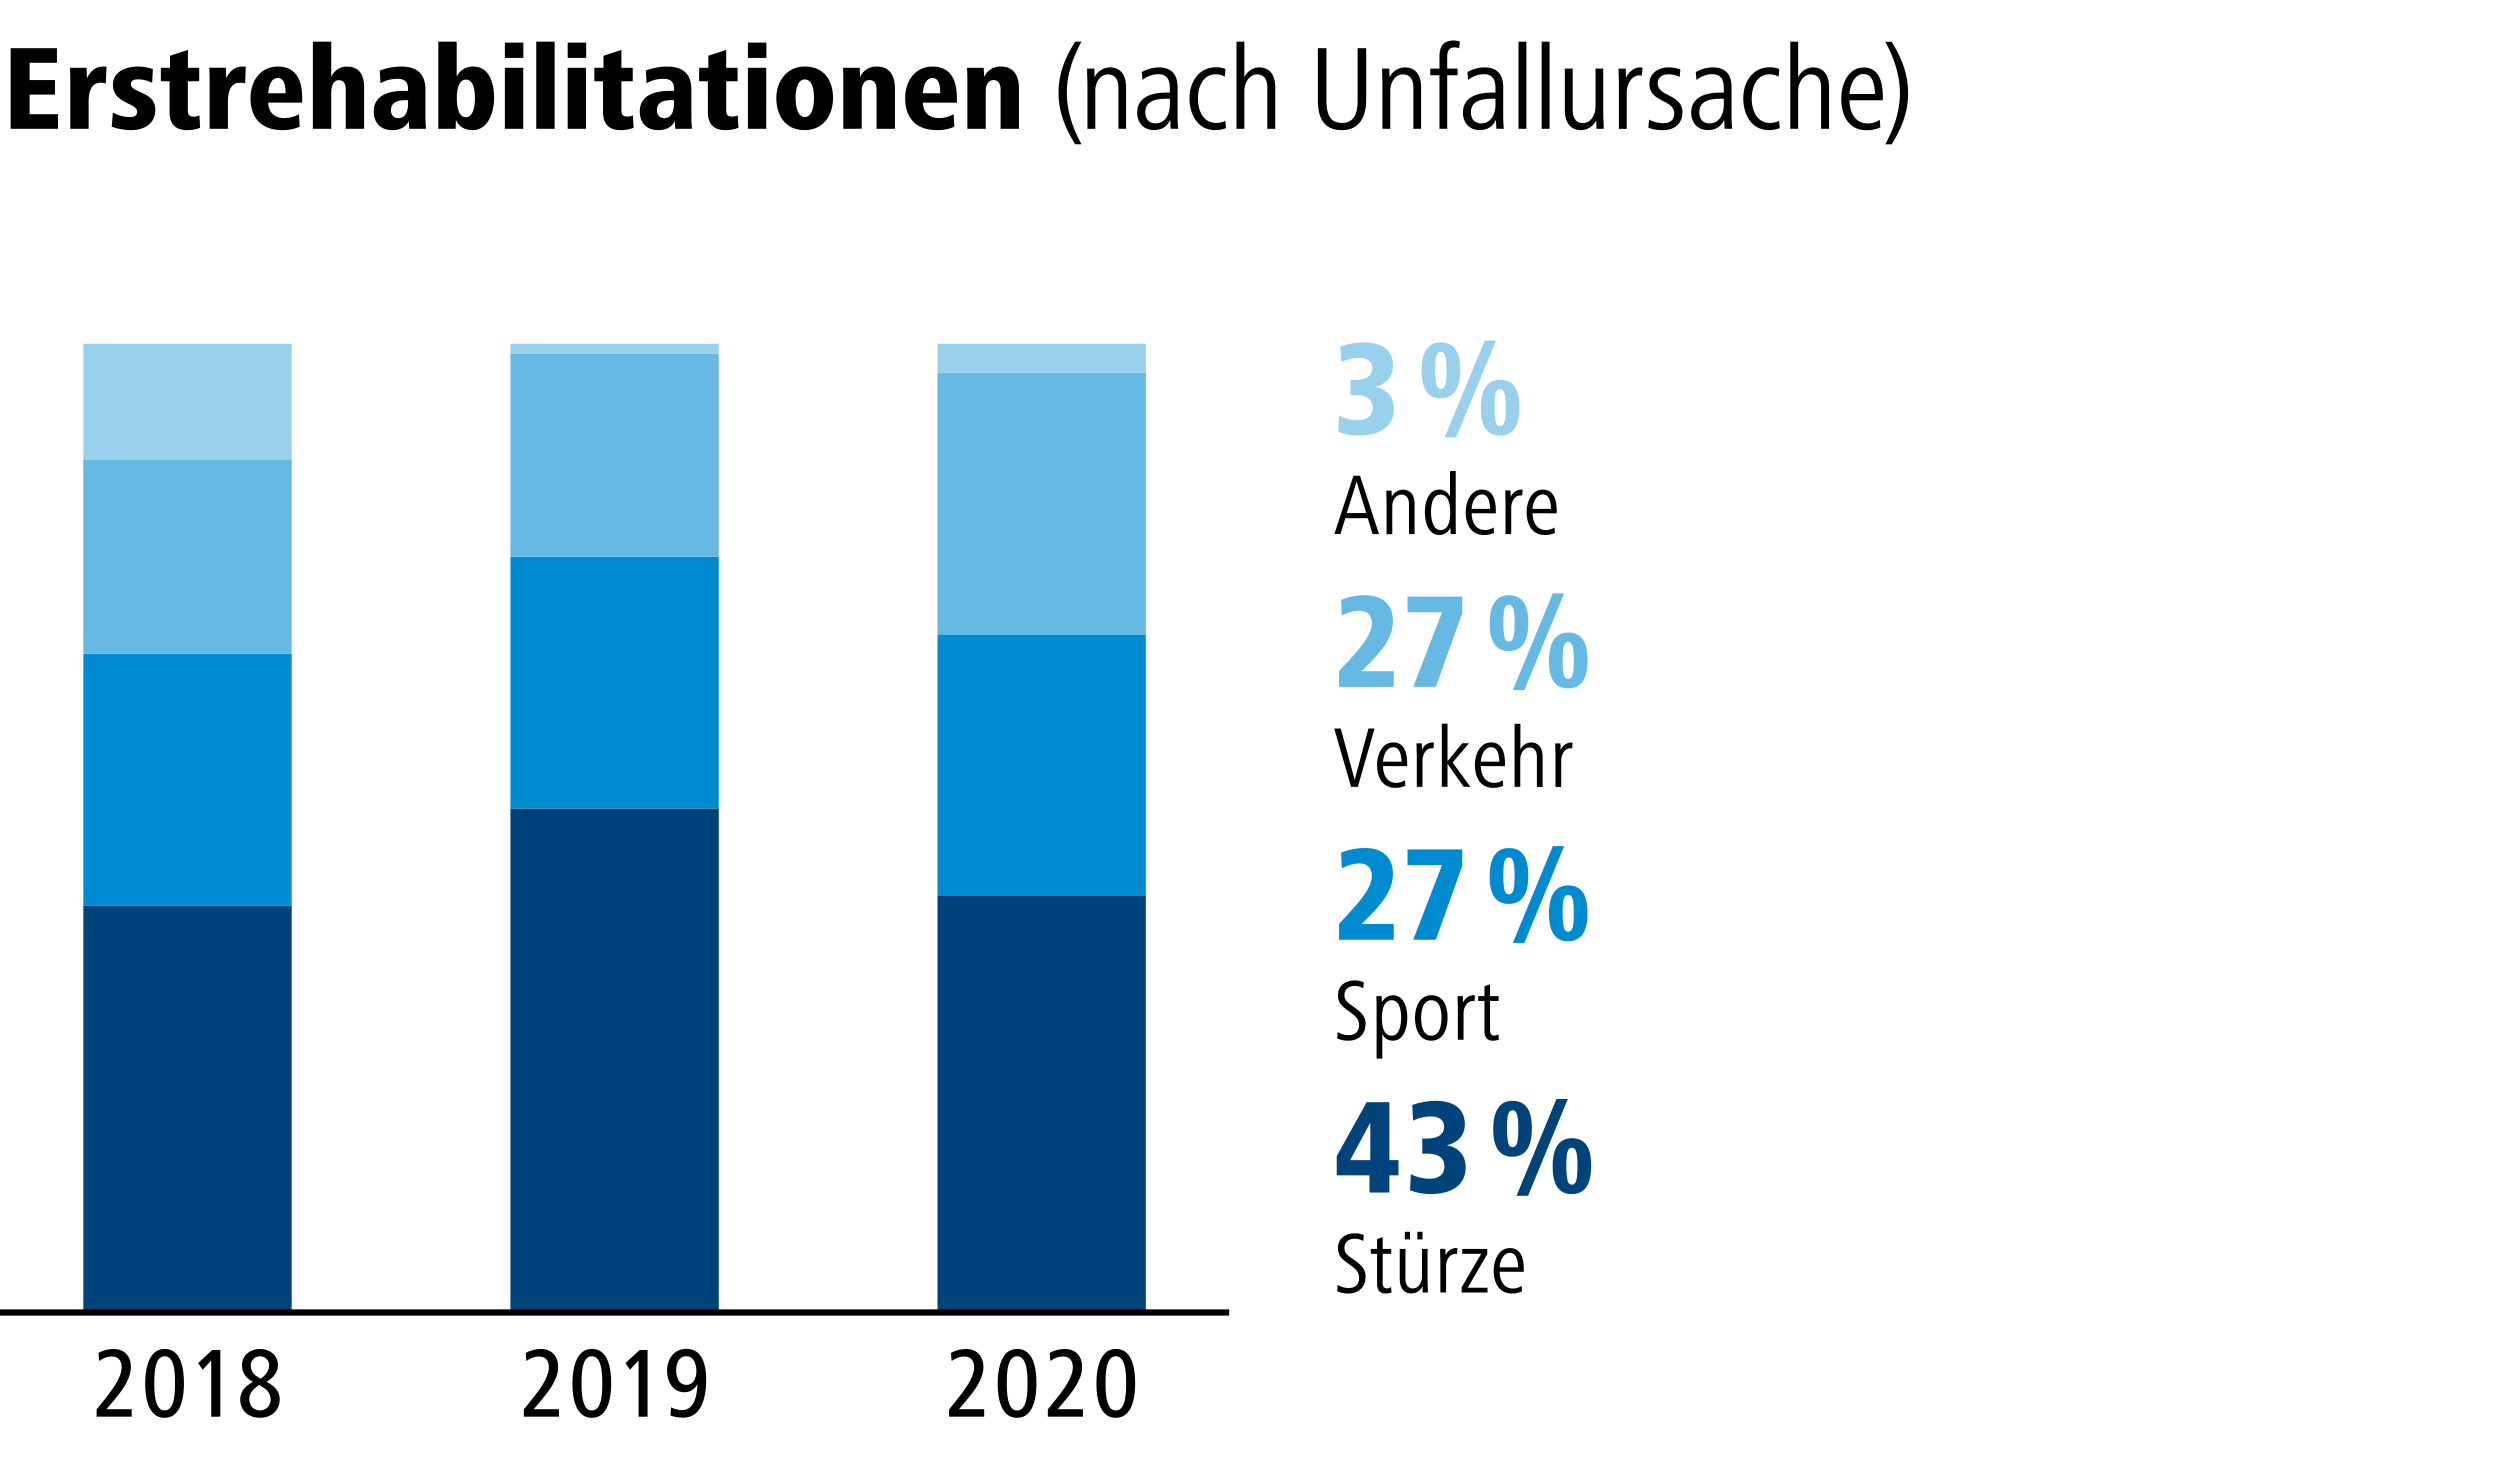 <svg id="Ebene_1" data-name="Ebene 1" xmlns="http://www.w3.org/2000/svg" xmlns:xlink="http://www.w3.org/1999/xlink" viewBox="0 0 1200 700"><rect x="0" y="0" width="1200" height="700" fill="#333333" stroke="none"/><defs><clipPath id="clip-path" transform="translate(0 -250)"><rect y="250" width="1200" height="700" fill="none"/></clipPath></defs><polygon points="0 0 0 700 1200 700 1200 0 0 0 0 0" fill="#fff"/><polygon points="450 304.5 450 430.05 550 430.05 550 304.5 450 304.5 450 304.5" fill="#008bd0"/><polygon points="450 178.95 450 304.5 550 304.5 550 178.95 450 178.95 450 178.95" fill="#66b9e3"/><polygon points="450 165 450 178.95 550 178.95 550 165 450 165 450 165" fill="#99d1ec"/><polygon points="245 267.3 245 388.2 345 388.2 345 267.3 245 267.3 245 267.3" fill="#008bd0"/><polygon points="245 169.65 245 267.3 345 267.3 345 169.65 245 169.65 245 169.65" fill="#66b9e3"/><polygon points="245 165 245 169.65 345 169.65 345 165 245 165 245 165" fill="#99d1ec"/><polygon points="40 313.8 40 434.7 140 434.7 140 313.8 40 313.8 40 313.8" fill="#008bd0"/><polygon points="40 220.8 40 313.8 140 313.8 140 220.8 40 220.8 40 220.8" fill="#66b9e3"/><polygon points="40 165 40 220.8 140 220.8 140 165 40 165 40 165" fill="#99d1ec"/><polygon points="450 430.05 450 630 550 630 550 430.05 450 430.05 450 430.05" fill="#00427a"/><polygon points="245 388.2 245 630 345 630 345 388.2 245 388.2 245 388.2" fill="#00427a"/><polygon points="40 434.7 40 630 140 630 140 434.7 40 434.7 40 434.7" fill="#00427a"/><path d="M661.92,506.36l-9.11-28h-3.15l-9.16,28h2.94l2.31-7.61h10.8l2.27,7.61Zm-6.13-10.09h-9.32l4.7-15.12,4.62,15.12ZM679,506.36V492c0-3.7-1.47-6.93-5.67-6.93a6,6,0,0,0-5.29,3.44l-.09-3h-2.52c0,2.14.13,4.07.13,6.21v14.71h2.73V493c0-2.48,1.43-5.58,4.41-5.58,2.6,0,3.61,2.05,3.61,4.53v14.37Zm19.86,0c-.12-2.32-.12-3.87-.12-6.18V476.07H696v12.27c-1-1.81-2.48-3.32-5-3.32-5.59,0-7.06,6.3-7.06,10.79s1.47,11,7,11a5.92,5.92,0,0,0,5.25-3.49l.12,3Zm-2.77-10.55c0,3.4-.5,8.61-4.66,8.61-3.86,0-4.54-5.75-4.54-8.61s.47-8.4,4.5-8.4,4.7,5,4.7,8.4Zm10.29-1.55c.13-2.86,1.6-6.93,4.92-6.93s3.82,4,3.94,6.93ZM718,496.4v-.84c0-4.54-.79-10.54-6.67-10.54-5.34,0-7.78,5.8-7.78,10.79,0,5.59,2.31,11,8.82,11a11.74,11.74,0,0,0,4.75-1l-.17-2.65a7.81,7.81,0,0,1-4.11,1.26c-4.87,0-6.43-4.41-6.43-8.06Zm12.85-11.25A2.59,2.59,0,0,0,730,485a5.59,5.59,0,0,0-4.87,3.61l-.08-3.19h-2.52c0,2.14.12,4.07.12,6.21v14.71h2.73V493.8c0-2.65,1.43-6,4.45-6a4.26,4.26,0,0,1,.8.09l.25-2.73Zm4.79,9.11c.13-2.86,1.6-6.93,4.92-6.93s3.82,4,3.94,6.93Zm11.59,2.14v-.84c0-4.54-.79-10.54-6.67-10.54-5.34,0-7.77,5.8-7.77,10.79,0,5.59,2.31,11,8.82,11a11.73,11.73,0,0,0,4.74-1l-.17-2.65a7.81,7.81,0,0,1-4.11,1.26c-4.87,0-6.43-4.41-6.43-8.06Z" transform="translate(0 -250)"/><path d="M642.41,457.25a26.6,26.6,0,0,0,9.81,1.82c8.9,0,16.83-3.38,16.83-12.87,0-7.22-5.2-10-9.16-10.53,6-1.3,8.77-5.4,8.77-10,0-8.64-6.75-11.31-13.84-11.31a32.08,32.08,0,0,0-11.37,1.95l.38,7.48a20.25,20.25,0,0,1,8.58-2c3.32,0,6.31,1.36,6.31,4.88,0,4.35-3.9,5.71-8.32,5.71h-2.14v7.28h2.14c5.39,0,8.45,1.76,8.45,6.11s-3.32,5.92-7.08,5.92a20.36,20.36,0,0,1-9-2.21l-.38,7.8Zm72.77.59a8.53,8.53,0,0,0,4.88,1.23c7.86,0,9.23-7.34,9.23-13.39,0-5.79-1-13.39-9.23-13.39-8,0-9.23,8-9.23,13.39,0,4.68.65,9.62,4.35,12.16ZM699,459.91l19.11-46.47h-5.46l-19.18,46.47Zm-12.29-20a8.46,8.46,0,0,0,4.88,1.24c7.8,0,9.29-7.35,9.29-13.39,0-5.79-1-13.39-9.29-13.39-8,0-9.23,8-9.23,13.39,0,4.68.65,9.62,4.35,12.15Zm31.2,12.42a33.45,33.45,0,0,1-.52-6.63c0-5.72.33-8.84,2.67-8.84s2.66,3.38,2.66,8.84-.32,8.84-2.66,8.84c-1.11,0-1.82-.72-2.15-2.21Zm-28.47-17.94a33.45,33.45,0,0,1-.52-6.63c0-5.72.33-8.84,2.67-8.84s2.73,3.38,2.73,8.84-.39,8.84-2.73,8.84c-1.11,0-1.82-.72-2.15-2.21Z" transform="translate(0 -250)" fill="#99d1ec"/><path d="M655.5,741.67c0-3.48-1.64-5.54-5.34-8.1l-1.76-1.26c-1.89-1.35-3.07-2.36-3.07-4.71,0-3.15,2.57-4.32,4.88-4.32a8,8,0,0,1,4.15,1.09l.26-2.86a10.53,10.53,0,0,0-4.62-.88c-3.24,0-7.77,1.76-7.77,7.14,0,3.15,1.47,4.83,4,6.72l1.8,1.3c3,2.23,4.33,3.57,4.33,6.26,0,3-1.81,4.83-5,4.83a9.72,9.72,0,0,1-5.25-1.51l-.25,3.07a12.76,12.76,0,0,0,5.42,1.09c4.87,0,8.15-3.15,8.15-7.86Zm20-3.15c0-4.53-1.38-10.79-7-10.79a6,6,0,0,0-5.21,3.48l-.09-3.06h-2.56c.13,2.31.13,3.9.13,6.21v23.78h2.73V746.29a5.42,5.42,0,0,0,5,3.24c5.54,0,7-6.6,7-11Zm-2.94,0c0,2.86-.67,8.61-4.53,8.61-4.16,0-4.71-5.08-4.71-8.61s.84-8.4,4.75-8.4,4.49,5.5,4.49,8.4Zm22.26,0c0-5.08-1.64-10.79-7.81-10.79-5.67,0-7.81,5.84-7.81,10.79s1.8,11,7.81,11,7.81-6.09,7.81-11Zm-2.9,0c0,3.2-.71,8.61-4.91,8.61s-4.87-5.41-4.87-8.61.84-8.4,4.87-8.4c4.32,0,4.91,5.17,4.91,8.4ZM708,727.86a2.63,2.63,0,0,0-.88-.13,5.6,5.6,0,0,0-4.88,3.61l-.08-3.19h-2.52c0,2.14.13,4.07.13,6.21v14.71h2.73V736.51c0-2.65,1.43-6,4.45-6a5.56,5.56,0,0,1,.8.08l.25-2.72Zm11.21,18.6a3.83,3.83,0,0,1-1.84.63c-2,0-2.15-1.47-2.15-3V730.46h4.12v-2.31h-4.12v-5.67l-2.68.92v4.75h-3v2.31h3v14.45c0,2.64,1,4.62,4,4.62a8.45,8.45,0,0,0,2.94-.51l-.26-2.56Z" transform="translate(0 -250)"/><path d="M669,701.06v-7.54H653.65l3.32-3.38c5-5.19,11.63-12,11.63-20.6s-5.72-12.48-13.26-12.48a28.77,28.77,0,0,0-11.63,2.27l.38,7.48a18.43,18.43,0,0,1,8.39-2.34c3.64,0,6,1.89,6,6.11,0,5.59-6,12.22-11.05,17.81l-4.68,5.07v7.6Zm20.2,0,12.68-35.42v-7.93H675.61v7.54h16.57l-13.84,35.81Zm58.67-.51a8.53,8.53,0,0,0,4.88,1.23c7.86,0,9.23-7.35,9.23-13.39,0-5.79-1-13.39-9.23-13.39-8,0-9.23,8-9.23,13.39,0,4.68.65,9.62,4.35,12.16Zm-16.18,2.07,19.11-46.47h-5.46l-19.18,46.47Zm-12.29-20a8.46,8.46,0,0,0,4.88,1.24c7.8,0,9.29-7.35,9.29-13.39,0-5.79-1-13.39-9.29-13.39-8,0-9.23,8-9.23,13.39,0,4.68.65,9.62,4.35,12.15ZM750.59,695a33.45,33.45,0,0,1-.52-6.63c0-5.72.33-8.84,2.67-8.84s2.66,3.38,2.66,8.84-.32,8.84-2.66,8.84c-1.11,0-1.82-.72-2.15-2.21Zm-28.47-17.94a33.45,33.45,0,0,1-.52-6.63c0-5.72.33-8.84,2.67-8.84S727,665,727,670.45s-.39,8.84-2.73,8.84c-1.11,0-1.82-.71-2.15-2.21Z" transform="translate(0 -250)" fill="#008bd0"/><path d="M655.5,863c0-3.49-1.64-5.55-5.34-8.11l-1.76-1.26c-1.89-1.34-3.07-2.35-3.07-4.7,0-3.15,2.57-4.33,4.88-4.33a8.08,8.08,0,0,1,4.15,1.09l.26-2.85A10.53,10.53,0,0,0,650,842c-3.24,0-7.77,1.76-7.77,7.14,0,3.15,1.47,4.83,4,6.72l1.8,1.3c3,2.22,4.33,3.57,4.33,6.26,0,3-1.81,4.83-5,4.83a9.74,9.74,0,0,1-5.25-1.52l-.25,3.07a12.61,12.61,0,0,0,5.42,1.09c4.87,0,8.15-3.15,8.15-7.85Zm12.18,4.79a4,4,0,0,1-1.85.63c-2,0-2.14-1.47-2.14-3V851.81h4.11V849.5h-4.11v-5.67l-2.69.93v4.74h-3v2.31h3v14.45c0,2.65,1,4.62,4,4.62a8.6,8.6,0,0,0,2.94-.5l-.25-2.56Zm17.72,2.6c0-2.14-.17-4.07-.17-6.22V849.5h-2.68v13.32c0,2.43-1.43,5.63-4.41,5.63-2.57,0-3.53-2.15-3.53-4.58V849.5h-2.73v14.37c0,3.69,1.47,7,5.67,7a5.92,5.92,0,0,0,5.25-3.44l.08,3Zm-2.6-25.49v-3.62h-2.48v3.62Zm-6,0v-3.62h-2.47v3.62Zm22.81,4.28a2.91,2.91,0,0,0-.88-.13,5.57,5.57,0,0,0-4.87,3.62l-.09-3.2h-2.52c0,2.15.13,4.08.13,6.22v14.7h2.73V857.86c0-2.64,1.43-6,4.45-6a5.56,5.56,0,0,1,.8.08l.25-2.73ZM714,870.42v-2.31h-9.49L713.88,852V849.5h-12v2.31H711l-9.41,16.09v2.52Zm5.84-12.1c.13-2.85,1.6-6.93,4.92-6.93s3.82,4,3.94,6.93Zm11.59,2.15v-.84c0-4.54-.79-10.55-6.67-10.55-5.34,0-7.78,5.8-7.78,10.8,0,5.58,2.31,11,8.82,11a11.73,11.73,0,0,0,4.75-1l-.17-2.65a7.81,7.81,0,0,1-4.11,1.26c-4.87,0-6.43-4.41-6.43-8.06Z" transform="translate(0 -250)"/><path d="M657.35,814.16v8.26h9.56v-8.26h4.36v-7.28h-4.36V779.07H656l-14.37,25.86v9.23Zm.39-25.28v18h-9.68l9.68-18Zm19.11,32.43a26.5,26.5,0,0,0,9.82,1.83c8.9,0,16.83-3.39,16.83-12.87,0-7.22-5.2-10-9.16-10.54,6-1.3,8.77-5.39,8.77-10,0-8.64-6.76-11.31-13.84-11.31a32.41,32.41,0,0,0-11.38,2l.39,7.48a20.25,20.25,0,0,1,8.58-2c3.32,0,6.31,1.36,6.31,4.87,0,4.36-3.9,5.72-8.32,5.72H682.7v7.28h2.15c5.39,0,8.45,1.76,8.45,6.11s-3.32,5.91-7.09,5.91a20.35,20.35,0,0,1-9-2.2l-.39,7.79Zm72.78.59a8.46,8.46,0,0,0,4.88,1.24c7.86,0,9.23-7.35,9.23-13.4,0-5.78-1-13.39-9.23-13.39-8,0-9.23,8-9.23,13.39,0,4.68.65,9.62,4.35,12.16ZM733.45,824l19.11-46.47H747.1L727.92,824Zm-12.29-20A8.46,8.46,0,0,0,726,805.2c7.8,0,9.29-7.35,9.29-13.4,0-5.78-1-13.39-9.29-13.39-8,0-9.23,8-9.23,13.39,0,4.69.65,9.62,4.35,12.16Zm31.2,12.42a33.56,33.56,0,0,1-.52-6.64c0-5.71.33-8.83,2.67-8.83s2.66,3.38,2.66,8.83-.32,8.85-2.66,8.85c-1.11,0-1.82-.72-2.15-2.21Zm-28.47-18a33.38,33.38,0,0,1-.52-6.63c0-5.71.33-8.83,2.67-8.83s2.73,3.37,2.73,8.83-.39,8.85-2.73,8.85c-1.11,0-1.82-.72-2.15-2.22Z" transform="translate(0 -250)" fill="#00427a"/><path d="M659.78,599.7h-2.94l-6.59,24.65-6.68-24.65h-3.15l8.11,28h3.23l8-28Zm4.08,15.91c.12-2.85,1.59-6.93,4.91-6.93s3.82,4,4,6.93Zm11.59,2.15v-.84c0-4.54-.8-10.55-6.68-10.55-5.33,0-7.77,5.8-7.77,10.8,0,5.58,2.31,11,8.82,11a11.76,11.76,0,0,0,4.75-1l-.17-2.65a7.84,7.84,0,0,1-4.12,1.26c-4.87,0-6.42-4.41-6.42-8.06ZM688.3,606.5a2.91,2.91,0,0,0-.88-.13,5.57,5.57,0,0,0-4.87,3.62l-.09-3.2h-2.52c0,2.15.13,4.08.13,6.22v14.7h2.73V615.15c0-2.64,1.43-6,4.45-6a5.56,5.56,0,0,1,.8.08l.25-2.73Zm17.51,21.21L697.25,616l7.85-9.24h-3.23l-7.06,8.61v-18h-2.73v30.28h2.73v-11l7.73,11Zm5-12.1c.13-2.85,1.6-6.93,4.92-6.93s3.82,4,3.94,6.93Zm11.59,2.15v-.84c0-4.54-.79-10.55-6.67-10.55-5.34,0-7.77,5.8-7.77,10.8,0,5.58,2.31,11,8.82,11a11.72,11.72,0,0,0,4.74-1l-.17-2.65a7.81,7.81,0,0,1-4.11,1.26c-4.87,0-6.43-4.41-6.43-8.06Zm18.06,10V613.26c0-3.65-1.47-6.89-5.67-6.89a5.81,5.81,0,0,0-5,3.45V597.43H727v30.28h2.73V614.52c0-2.48,1.56-5.71,4.41-5.71,2.61,0,3.57,2,3.57,4.49v14.41Zm14.41-21.21a2.91,2.91,0,0,0-.88-.13,5.6,5.6,0,0,0-4.88,3.62l-.08-3.2h-2.52c0,2.15.13,4.08.13,6.22v14.7h2.73V615.15c0-2.64,1.42-6,4.45-6a5.56,5.56,0,0,1,.8.08l.25-2.73Z" transform="translate(0 -250)"/><path d="M669,579.71v-7.54H653.65l3.32-3.38c5-5.2,11.63-12,11.63-20.61s-5.72-12.48-13.26-12.48A28.74,28.74,0,0,0,643.71,538l.38,7.47a18.43,18.43,0,0,1,8.39-2.34c3.64,0,6,1.89,6,6.11,0,5.6-6,12.23-11.05,17.82l-4.68,5.07v7.6Zm20.2,0,12.68-35.42v-7.93H675.61v7.53h16.57l-13.84,35.82Zm58.67-.52a8.46,8.46,0,0,0,4.88,1.23c7.86,0,9.23-7.34,9.23-13.38,0-5.79-1-13.4-9.23-13.4-8,0-9.23,8-9.23,13.4,0,4.67.65,9.61,4.35,12.15Zm-16.18,2.08,19.11-46.47h-5.46l-19.18,46.47Zm-12.29-20a8.46,8.46,0,0,0,4.88,1.23c7.8,0,9.29-7.34,9.29-13.38,0-5.79-1-13.4-9.29-13.4-8,0-9.23,8-9.23,13.4,0,4.67.65,9.61,4.35,12.15Zm31.2,12.42a33.52,33.52,0,0,1-.52-6.63c0-5.72.33-8.84,2.67-8.84s2.66,3.38,2.66,8.84-.32,8.84-2.66,8.84c-1.11,0-1.82-.72-2.15-2.21Zm-28.47-17.94a33.52,33.52,0,0,1-.52-6.63c0-5.72.33-8.85,2.67-8.85s2.73,3.39,2.73,8.85-.39,8.83-2.73,8.83c-1.11,0-1.82-.71-2.15-2.2Z" transform="translate(0 -250)" fill="#66b9e3"/><g clip-path="url(#clip-path)"><line y1="630" x2="590" y2="630" fill="none" stroke="#000" stroke-width="3"/></g><path d="M63.21,930v-3.6H51.12l3.65-4.32c3.69-4.46,8.06-10.08,8.06-16,0-4.47-2.54-8.55-8.21-8.55a15,15,0,0,0-7.34,1.88l.29,3.84c1.92-1.16,3.69-2.12,6-2.12,3.21,0,4.8,1.92,4.8,5.19,0,4.8-4.37,10.65-8,15.21l-4,5V930Zm12.25-.24a7.46,7.46,0,0,0,3.56.77c8.06,0,9.26-10.27,9.26-16.51s-1-16.52-9.26-16.52c-8,0-9.32,10.56-9.32,16.52,0,5.28.77,13,5.76,15.74Zm.82-4.08c-2-2.64-2.21-7.73-2.21-11.66,0-5,.24-13,5-13S84,909.17,84,914s-.24,13-4.94,13a3.29,3.29,0,0,1-2.74-1.3ZM105.76,930V898h-3.89l-6.77,6.29,2.16,3.17,4.13-4.42v27Zm13.33-15.17a8.32,8.32,0,0,0-3.79,6.82c0,5.42,3.93,8.88,9.5,8.88,5.38,0,9.46-3.46,9.46-8.83,0-4.37-3-6.53-6.24-8.45,2.88-1.83,5.37-4.27,5.37-8,0-4.85-4-7.73-8.59-7.73s-8.64,2.93-8.64,7.73c0,3.84,1.92,6.24,5.23,8-.81.53-1.58,1-2.3,1.58Zm4.22-4.17a5.94,5.94,0,0,1-2.92-5.19,4.3,4.3,0,0,1,4.41-4.41,4.22,4.22,0,0,1,4.37,4.41c0,2.69-2,4.9-4,6.29-.63-.34-1.25-.72-1.83-1.1Zm3.08,5.37a6.52,6.52,0,0,1,3.5,5.57A5.05,5.05,0,0,1,124.8,927c-3.21,0-5.13-2.4-5.13-5.43,0-3.26,2.44-5.23,4.75-6.77.67.39,1.34.82,2,1.25Z" transform="translate(0 -250)"/><path d="M268.29,930v-3.6H256.2l3.65-4.32c3.69-4.46,8.06-10.08,8.06-16,0-4.47-2.54-8.55-8.21-8.55a15,15,0,0,0-7.34,1.88l.29,3.84c1.92-1.16,3.69-2.12,6-2.12,3.21,0,4.8,1.92,4.8,5.19,0,4.8-4.37,10.65-8,15.21l-4,5V930Zm12.25-.24a7.44,7.44,0,0,0,3.55.77c8.07,0,9.27-10.27,9.27-16.51s-1-16.52-9.27-16.52c-8,0-9.31,10.56-9.31,16.52,0,5.28.77,13,5.76,15.74Zm.82-4.08c-2-2.64-2.21-7.73-2.21-11.66,0-5,.24-13,4.94-13s5,8.11,5,13-.24,13-5,13a3.28,3.28,0,0,1-2.73-1.3ZM310.83,930V898H307l-6.77,6.29,2.16,3.17,4.13-4.42v27Zm11-.53a19.78,19.78,0,0,0,6.05,1c9.51,0,11.09-11,11.09-18.38,0-6.34-1.63-14.64-9.46-14.64-5.9,0-9.31,4.84-9.31,10.51,0,5.13,2.64,10.32,8.4,10.32a6.72,6.72,0,0,0,6.14-4c-.14,5-1.15,12.58-7.44,12.58a12.37,12.37,0,0,1-5.18-1.34l-.29,3.93Zm3.84-17a9.37,9.37,0,0,1-1.1-4.56c0-3.22,1.1-6.91,4.94-6.91,3.65,0,4.75,4.17,4.75,7.15s-1.29,6.58-4.75,6.58a4.18,4.18,0,0,1-3.84-2.26Z" transform="translate(0 -250)"/><path d="M472.41,930v-3.6H460.32l3.64-4.32c3.7-4.46,8.07-10.08,8.07-16,0-4.47-2.55-8.55-8.21-8.55a15,15,0,0,0-7.34,1.88l.29,3.84c1.91-1.16,3.69-2.12,6-2.12,3.21,0,4.8,1.92,4.8,5.19,0,4.8-4.37,10.65-8,15.21l-4,5V930Zm12.25-.24a7.44,7.44,0,0,0,3.55.77c8.07,0,9.27-10.27,9.27-16.51s-1-16.52-9.27-16.52c-8,0-9.31,10.56-9.31,16.52,0,5.28.77,13,5.76,15.74Zm.82-4.08c-2-2.64-2.21-7.73-2.21-11.66,0-5,.24-13,4.94-13s5,8.11,5,13-.24,13-5,13a3.28,3.28,0,0,1-2.73-1.3ZM519.8,930v-3.6H507.71l3.64-4.32c3.7-4.46,8.07-10.08,8.07-16,0-4.47-2.55-8.55-8.21-8.55a15,15,0,0,0-7.34,1.88l.28,3.84c1.92-1.16,3.7-2.12,6-2.12,3.21,0,4.8,1.92,4.8,5.19,0,4.8-4.37,10.65-8,15.21l-4,5V930Zm12.25-.24a7.44,7.44,0,0,0,3.55.77c8.07,0,9.27-10.27,9.27-16.51s-1-16.52-9.27-16.52c-8,0-9.31,10.56-9.31,16.52,0,5.28.77,13,5.76,15.74Zm.82-4.08c-2-2.64-2.21-7.73-2.21-11.66,0-5,.24-13,4.94-13s4.95,8.11,4.95,13-.24,13-4.95,13a3.28,3.28,0,0,1-2.73-1.3Z" transform="translate(0 -250)"/><path d="M27.85,311.82v-7H14.22v-9.4H26.4v-7H14.22v-8.29H27.33v-7H5.12v38.69Zm14.7,0v-13c0-3.83.81-9.11,5.74-9.11a11.86,11.86,0,0,1,2.49.35l.35-8a13,13,0,0,0-1.39-.11c-4,0-6.38,2.2-8,5.68l-.17-5.1h-8c.11,2.09.17,4.12.17,6.15v23.14Zm11.07-1A28.39,28.39,0,0,0,63,312.46c5.86,0,11.54-2.79,11.54-9.81,0-9-11.71-7.83-11.71-12.29,0-1.86,1.74-2.26,3.3-2.26a14.53,14.53,0,0,1,6.91,1.68l.34-6.61a22.39,22.39,0,0,0-7.3-1.22C61,282,54.2,284,54.2,290.76c0,8.94,11.65,8.59,11.65,12.82,0,1.8-1.27,2.61-3.36,2.61A16.5,16.5,0,0,1,54.2,304l-.58,6.84Zm42.09-5.45A6.28,6.28,0,0,1,93,306c-2.49,0-2.84-1.22-2.84-3.54V289h5.45v-6.44H90.2v-8.59l-8.59,2.79v5.8h-4.4V289h4.17V303.7c0,5.62,2.61,8.76,8.41,8.76a17.71,17.71,0,0,0,6.27-1.11l-.35-6Zm13.7,6.44v-13c0-3.83.81-9.11,5.74-9.11a12,12,0,0,1,2.5.35l.35-8a13.2,13.2,0,0,0-1.4-.11c-3.94,0-6.38,2.2-8,5.68l-.17-5.1h-8c.12,2.09.18,4.12.18,6.15v23.14Zm19.36-17.05c.17-3.77,1.5-7.31,4.58-7.31,3.36,0,3.71,4.17,3.71,7.31Zm16.29,4.52v-2.44c0-7.54-2.43-14.9-11.71-14.9-8.47,0-13.11,7.19-13.11,15.08,0,9.39,5.05,15.43,15.25,15.43a19.77,19.77,0,0,0,8.36-1.63l-.35-6a14.29,14.29,0,0,1-7.08,1.85c-5.33,0-7.65-3.48-7.65-7.42ZM159,311.82V294.48c0-2.32.64-6,3.65-6,2.5,0,3.31,2.09,3.31,4.35v19h8.81v-20c0-5.69-2.14-9.86-8.35-9.86a8,8,0,0,0-7.42,5V270h-8.82v41.82Zm36.86-13.75v1.74c0,3.08-.93,6.9-4.59,6.9-2.26,0-3.59-1.45-3.59-3.77,0-3.82,3-4.87,7.19-4.87Zm8.58,13.75c-.06-1.8-.23-3.48-.23-6.44V293.14c0-6.49-2.79-11.19-11.66-11.19a28.53,28.53,0,0,0-10.27,1.91l.35,6.09a16.67,16.67,0,0,1,8.18-2.14c3.71,0,5.05,2,5.05,4.75v1.05h-2c-6.56,0-14.45,1.74-14.45,9.86,0,5.56,3.43,9,8.76,9,3.71,0,6.44-1.28,8.06-4.3l.18,3.66Zm14.28,0,.11-4.29c1.57,3.42,4.36,4.93,8.07,4.93,7.71,0,10.26-9.17,10.26-15.43,0-6.5-1.91-15.08-10-15.08a8.32,8.32,0,0,0-7.95,4.93V270h-8.82v41.82Zm2.55-6.56c-1.74-2-2-5.8-2-8.17,0-3,.52-8.88,4.41-8.88s4.29,6.09,4.29,8.88-.52,9.16-4.29,9.16a3.1,3.1,0,0,1-2.38-1Zm29.89,6.56V282.53h-8.82v29.29Zm.06-34v-7.37h-8.88v7.37Zm15,34V270h-8.82v41.82Zm15.08,0V282.53h-8.81v29.29Zm.06-34v-7.37h-8.87v7.37Zm22.42,27.55a6.28,6.28,0,0,1-2.67.58c-2.49,0-2.84-1.22-2.84-3.54V289h5.45v-6.44h-5.45v-8.59l-8.59,2.79v5.8h-4.4V289h4.17V303.7c0,5.62,2.61,8.76,8.41,8.76a17.71,17.71,0,0,0,6.27-1.11l-.35-6Zm19.72-7.31v1.74c0,3.08-.92,6.9-4.58,6.9-2.26,0-3.59-1.45-3.59-3.77,0-3.82,2.95-4.87,7.19-4.87Zm8.59,13.75c-.06-1.8-.23-3.48-.23-6.44V293.14c0-6.49-2.79-11.19-11.66-11.19A28.45,28.45,0,0,0,310,283.86l.35,6.09a16.65,16.65,0,0,1,8.18-2.14c3.71,0,5,2,5,4.75v1.05h-2c-6.55,0-14.44,1.74-14.44,9.86,0,5.56,3.42,9,8.76,9,3.71,0,6.44-1.28,8.06-4.3l.18,3.66Zm22-6.44a6.28,6.28,0,0,1-2.67.58c-2.5,0-2.84-1.22-2.84-3.54V289h5.45v-6.44h-5.45v-8.59L340,276.73v5.8h-4.41V289h4.18V303.7c0,5.62,2.61,8.76,8.41,8.76a17.66,17.66,0,0,0,6.26-1.11l-.34-6Zm13.71,6.44V282.53H359v29.29Zm.06-34v-7.37H359v7.37Zm12.42,33.47a15.18,15.18,0,0,0,6,1.16c8.93,0,13.57-7.14,13.57-15.43,0-8.59-4.46-15.08-13.57-15.08-8.53,0-13.63,7-13.63,15.08,0,6.55,2.49,11.83,7.6,14.27Zm3.71-6.09c-1.74-2-2.09-5.8-2.09-8.18,0-2.84.52-8.88,4.41-8.88S390.7,294,390.7,297c0,2.78-.46,9.16-4.35,9.16a3,3,0,0,1-2.32-1Zm29.63,6.61V293.55c0-2.32,1-5.11,3.77-5.11,2.61,0,3.36,2.32,3.36,4.64v18.74h8.82V292.45c0-5.86-2.32-10.5-8.64-10.5a8.36,8.36,0,0,0-8.06,5l-.24-4.41h-8c.12,2.09.17,4.12.17,6.15v23.14ZM443,294.77c.18-3.77,1.51-7.31,4.59-7.31,3.36,0,3.71,4.17,3.71,7.31Zm16.3,4.52v-2.44c0-7.54-2.43-14.9-11.71-14.9-8.47,0-13.11,7.19-13.11,15.08,0,9.39,5,15.43,15.25,15.43a19.69,19.69,0,0,0,8.35-1.63l-.34-6a14.29,14.29,0,0,1-7.08,1.85c-5.34,0-7.66-3.48-7.66-7.42Zm13.86,12.53V293.55c0-2.32,1-5.11,3.77-5.11,2.61,0,3.36,2.32,3.36,4.64v18.74h8.82V292.45c0-5.86-2.32-10.5-8.64-10.5a8.39,8.39,0,0,0-8.07,5l-.23-4.41h-8c.11,2.09.17,4.12.17,6.15v23.14Zm45.93,7.42c-4-7.48-7-15.54-7-24.65s3-17.11,7-24.59h-3c-4.7,7.42-8,15.25-8,24.59s3.37,17.17,8,24.65Zm21.44-7.42v-19.9c0-5.1-2-9.57-7.83-9.57a8.29,8.29,0,0,0-7.31,4.76l-.11-4.18h-3.48c0,3,.17,5.63.17,8.59v20.3h3.77V293.43c0-3.42,2-7.71,6.09-7.71,3.6,0,5,2.84,5,6.26v19.84Zm21-11.37c0,4.06-2,8.76-6.85,8.76-3.3,0-4.93-2.26-4.93-5.22,0-6.09,5.86-6.61,10.85-6.61h.93v3.07Zm4,11.37c-.17-2-.29-4-.29-6.27V291.87c0-5.69-2.5-9.52-9-9.52a16.74,16.74,0,0,0-8.18,2.27l.35,3.77a12.43,12.43,0,0,1,7.42-2.79c4.64,0,5.69,3,5.69,6.85v2h-1.86c-6.26,0-13.8,1.79-13.8,9.62,0,4.47,2.78,8.36,7.94,8.36,3.95,0,6.44-1.74,7.89-4.93l.23,4.29ZM588.12,308a9.12,9.12,0,0,1-4.29,1c-6.67,0-8.81-6.32-8.81-11.77,0-5.1,2.14-11.54,8.46-11.54a7.85,7.85,0,0,1,4.41,1.16l.35-3.71a10.88,10.88,0,0,0-4.76-.82c-7.65,0-12.52,6.56-12.52,14.91,0,7.42,3.71,15.2,12.29,15.2a13.29,13.29,0,0,0,5.22-.93l-.35-3.54Zm24,3.83V291.87c0-5.05-2-9.52-7.83-9.52a8,8,0,0,0-7,4.76V270h-3.77v41.82h3.77V293.61c0-3.43,2.15-7.89,6.09-7.89,3.6,0,4.93,2.78,4.93,6.2v19.9Zm43.65-38.69h-4.11V298c0,5.33-1,11-7.54,11s-7.43-5.63-7.43-11V273.13h-4.12v24.65c0,8.06,2.27,14.68,11.55,14.68,8.81,0,11.65-7,11.65-14.68V273.13Zm26.35,38.69v-19.9c0-5.1-2-9.57-7.83-9.57a8.28,8.28,0,0,0-7.31,4.76l-.12-4.18h-3.48c.06,3,.18,5.63.18,8.59v20.3h3.77V293.43c0-3.42,2-7.71,6.09-7.71,3.59,0,5,2.84,5,6.26v19.84Zm18.6-41.94a12.9,12.9,0,0,0-2.78-.46c-4.87,0-7,2.32-7,8.06v5.45h-4.41v3.19h4.41v25.7h3.71v-25.7h5v-3.19h-5v-5.74c0-2.72,1-4.46,3.6-4.46a5.94,5.94,0,0,1,2.14.46l.35-3.31Zm17.11,30.57c0,4.06-2,8.76-6.85,8.76-3.3,0-4.93-2.26-4.93-5.22,0-6.09,5.86-6.61,10.85-6.61h.93v3.07Zm4,11.37c-.18-2-.29-4-.29-6.27V291.87c0-5.69-2.5-9.52-9-9.52a16.74,16.74,0,0,0-8.18,2.27l.35,3.77a12.43,12.43,0,0,1,7.42-2.79c4.64,0,5.69,3,5.69,6.85v2H716c-6.26,0-13.8,1.79-13.8,9.62,0,4.47,2.78,8.36,7.94,8.36,3.95,0,6.44-1.74,7.89-4.93l.23,4.29Zm10.82,0V270h-3.77v41.82Zm11.14,0V270H740v41.82Zm26,0c-.06-3-.23-5.63-.23-8.59v-20.3h-3.71v18.39c0,3.36-2,7.77-6.09,7.77-3.54,0-4.87-3-4.87-6.32V282.93h-3.77v19.84c0,5.1,2,9.69,7.83,9.69a8.2,8.2,0,0,0,7.25-4.76l.11,4.12Zm18.64-29.29a3.73,3.73,0,0,0-1.22-.18c-3.07,0-5.51,2.27-6.72,5l-.12-4.41h-3.48c.06,3,.18,5.63.18,8.59v20.3h3.76V294.48c0-3.66,2-8.3,6.15-8.3a6.73,6.73,0,0,1,1.1.12l.35-3.77Zm19.14,21.4c0-8.87-11.84-7.37-11.84-13.92,0-3.25,2.67-4.35,5.11-4.35a11.86,11.86,0,0,1,5.39,1.28l.35-3.6a17,17,0,0,0-5.74-1c-4.35,0-9.11,2.38-9.11,7.95,0,8.93,11.89,7.37,11.89,14.09,0,3.77-2.72,4.76-5.16,4.76a15.78,15.78,0,0,1-6.9-1.74l-.35,3.89a19.21,19.21,0,0,0,7.13,1.16c5.28,0,9.23-3,9.23-8.53Zm19.87-3.48c0,4.06-2,8.76-6.85,8.76-3.3,0-4.93-2.26-4.93-5.22,0-6.09,5.86-6.61,10.85-6.61h.93v3.07Zm4,11.37c-.18-2-.29-4-.29-6.27V291.87c0-5.69-2.5-9.52-9-9.52a16.74,16.74,0,0,0-8.18,2.27l.35,3.77a12.43,12.43,0,0,1,7.42-2.79c4.64,0,5.69,3,5.69,6.85v2h-1.86c-6.26,0-13.8,1.79-13.8,9.62,0,4.47,2.78,8.36,7.94,8.36,4,0,6.44-1.74,7.89-4.93l.23,4.29ZM853.94,308a9.12,9.12,0,0,1-4.29,1c-6.67,0-8.82-6.32-8.82-11.77,0-5.1,2.15-11.54,8.47-11.54a7.85,7.85,0,0,1,4.41,1.16l.35-3.71a10.91,10.91,0,0,0-4.76-.82c-7.65,0-12.52,6.56-12.52,14.91,0,7.42,3.71,15.2,12.29,15.2a13.29,13.29,0,0,0,5.22-.93l-.35-3.54Zm24,3.83V291.87c0-5.05-2-9.52-7.83-9.52a8,8,0,0,0-7,4.76V270h-3.77v41.82h3.77V293.61c0-3.43,2.15-7.89,6.09-7.89,3.6,0,4.93,2.78,4.93,6.2v19.9Zm9.83-16.71c.17-3.94,2.2-9.57,6.78-9.57s5.28,5.57,5.46,9.57Zm16,3v-1.16c0-6.26-1.11-14.56-9.23-14.56-7.36,0-10.73,8-10.73,14.91,0,7.71,3.19,15.2,12.18,15.2a16.15,16.15,0,0,0,6.56-1.34l-.23-3.65a10.83,10.83,0,0,1-5.69,1.74c-6.73,0-8.87-6.09-8.87-11.14Zm12.12-3.42c0-9.34-3.24-17.23-7.94-24.65h-3c4,7.48,7,15.54,7,24.65s-3,17.11-7,24.59h3c4.7-7.48,7.94-15.19,7.94-24.59Z" transform="translate(0 -250)"/></svg>